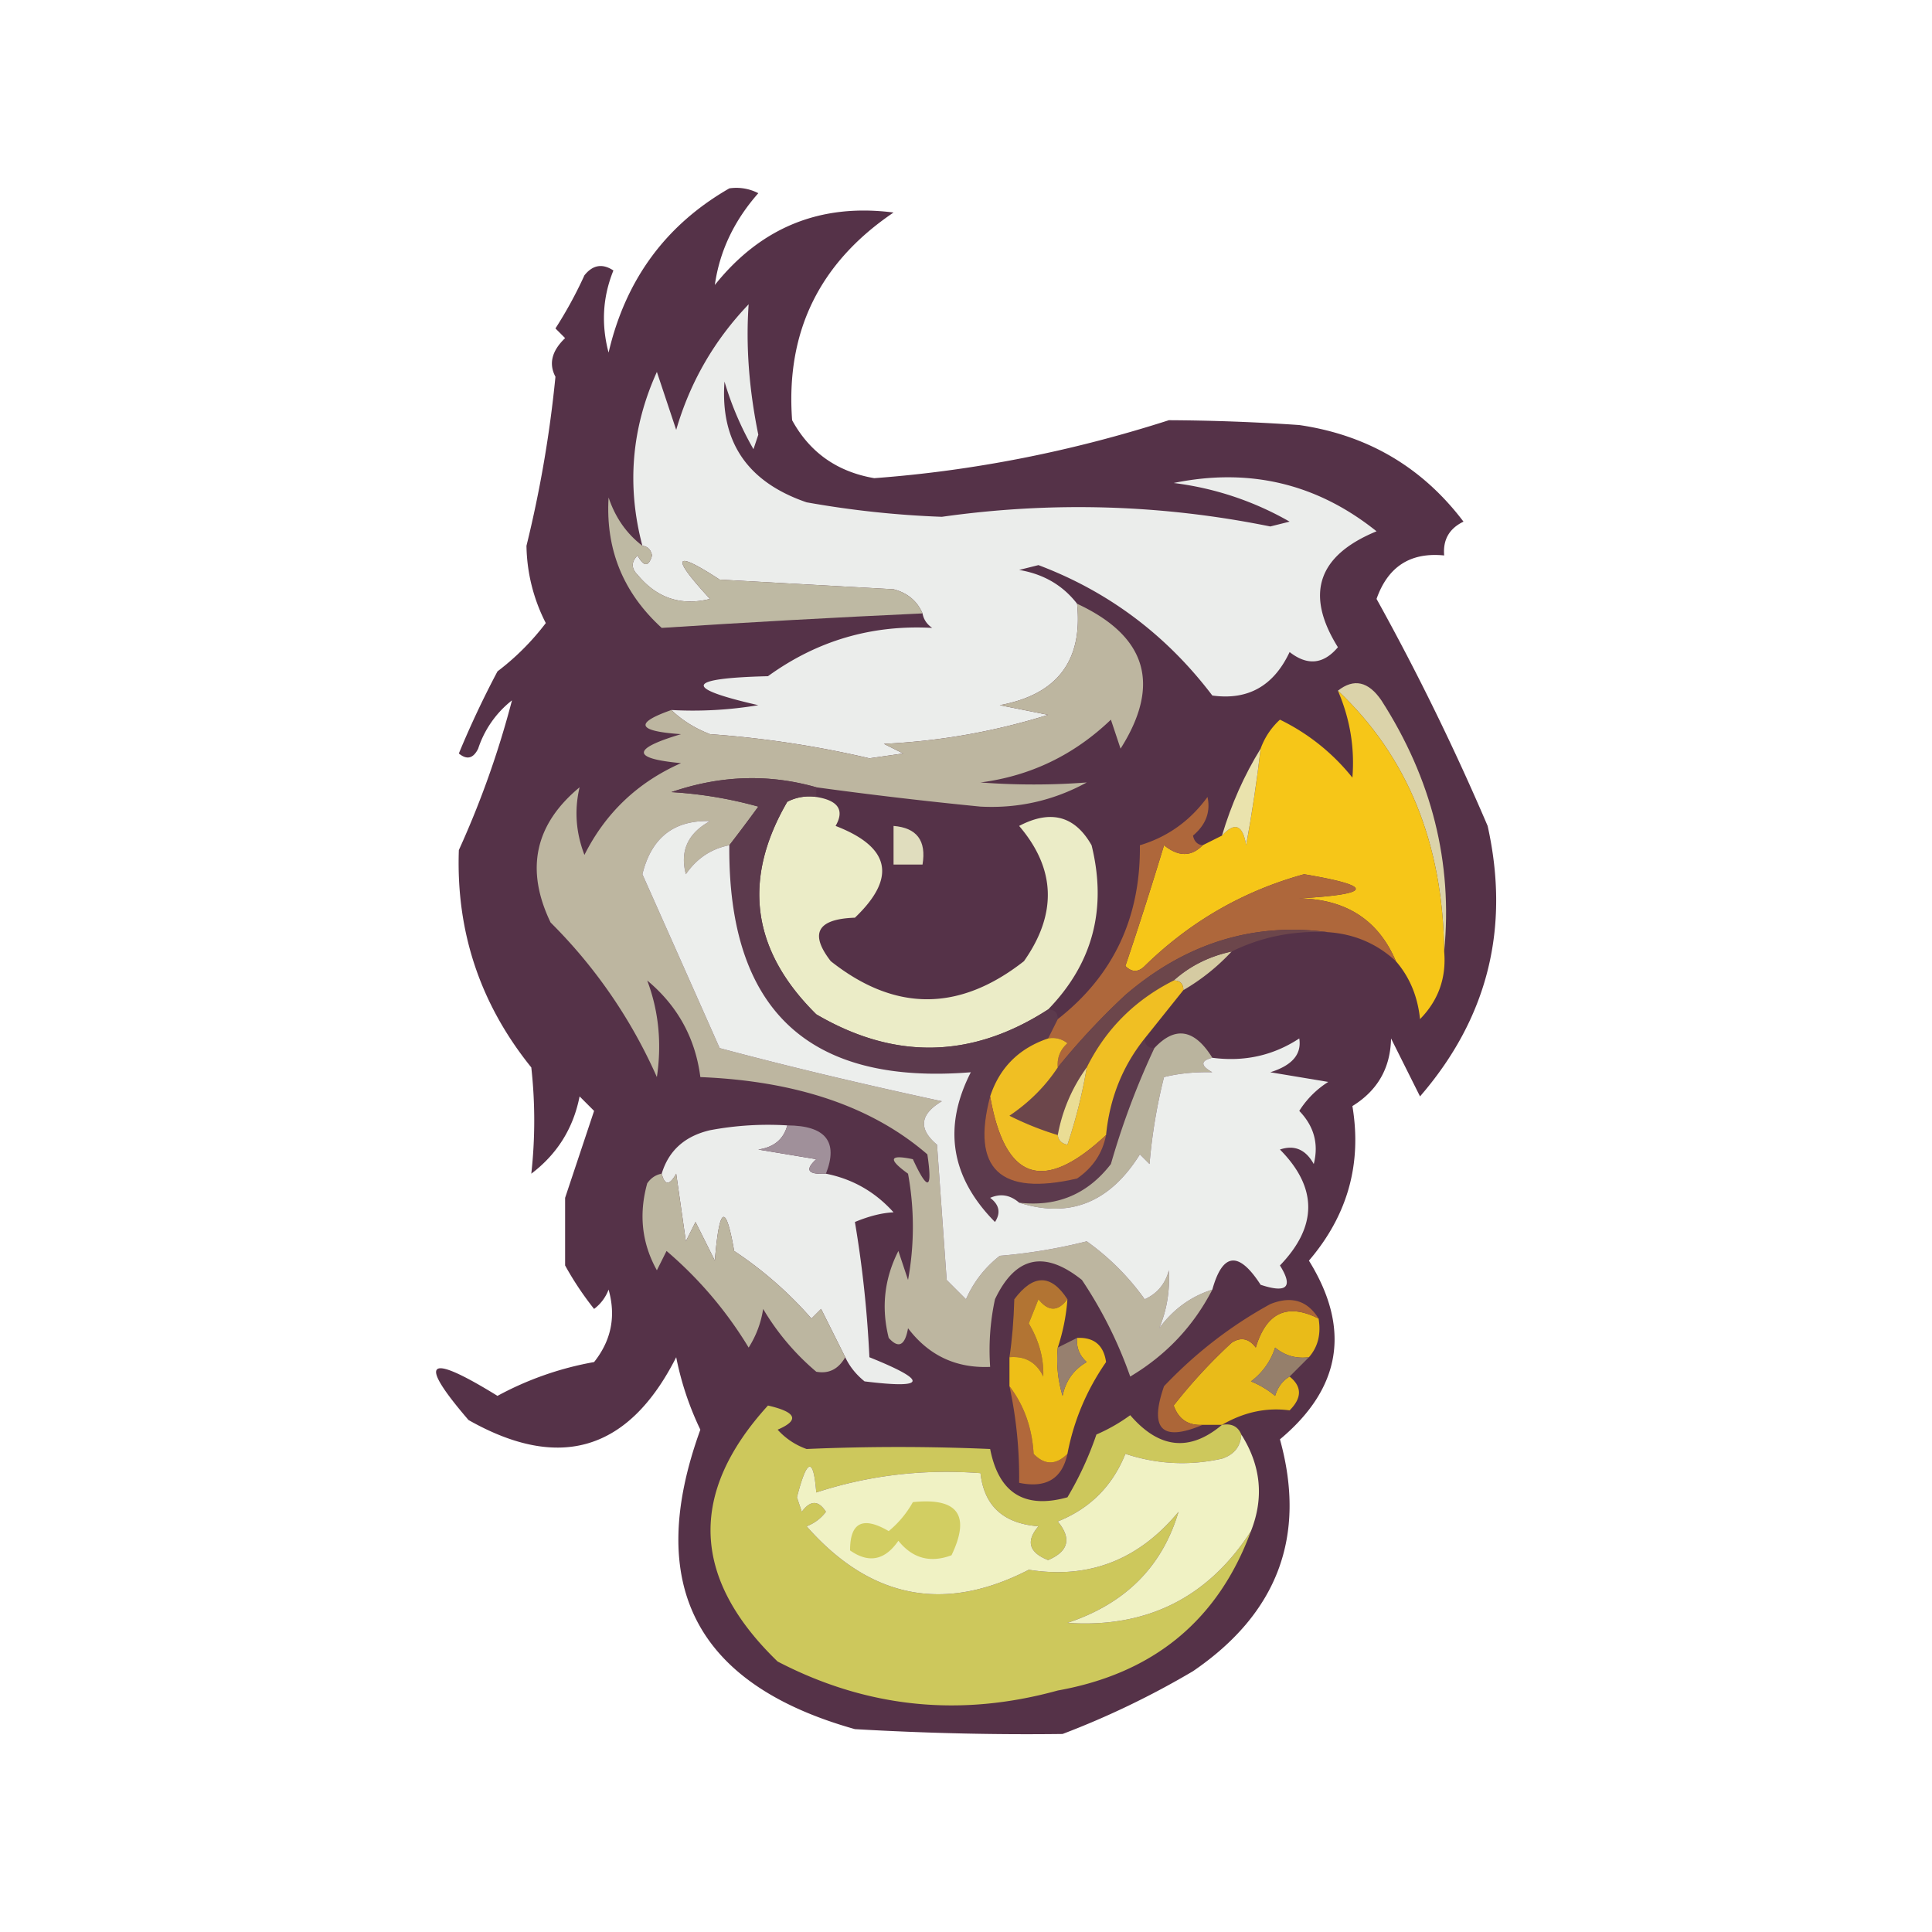 <?xml version="1.0" encoding="UTF-8"?>
<svg data-bbox="45.144 19.446 109.74 160.078" height="200" width="200" xmlns="http://www.w3.org/2000/svg" shape-rendering="geometricPrecision" text-rendering="geometricPrecision" image-rendering="optimizeQuality" fill-rule="evenodd" clip-rule="evenodd" data-type="ugc">
    <g>
        <path d="M75.5 19.5a4.932 4.932 0 0 1 3 .5c-2.508 2.843-4.008 6.01-4.5 9.5 4.777-5.973 10.944-8.473 18.5-7.5-7.68 5.194-11.18 12.36-10.5 21.5 1.826 3.337 4.659 5.337 8.5 6 10.244-.76 20.411-2.76 30.5-6a209.8 209.8 0 0 1 13.5.5c7.069 1.032 12.736 4.365 17 10-1.473.71-2.14 1.876-2 3.5-3.49-.35-5.823 1.15-7 4.5A255.53 255.53 0 0 1 154 85.5c2.349 10.557.015 19.89-7 28l-3-6c-.058 3.059-1.391 5.392-4 7 1.001 5.991-.499 11.325-4.5 16 4.353 7.025 3.353 13.192-3 18.5 2.77 10.012-.23 18.012-9 24a87.867 87.867 0 0 1-13.5 6.5c-6.963.091-14.13-.075-21.5-.5-16.482-4.632-21.816-14.965-16-31a31.32 31.32 0 0 1-2.5-7.5c-4.897 9.682-12.063 11.849-21.5 6.5-5.317-6.182-4.317-7.015 3-2.5a33.05 33.05 0 0 1 10-3.5c1.782-2.243 2.282-4.743 1.5-7.5a4.451 4.451 0 0 1-1.5 2 32.367 32.367 0 0 1-3-4.5v-7l3-9-1.5-1.5c-.653 3.307-2.32 5.973-5 8a49.92 49.92 0 0 0 0-11c-5.3-6.567-7.8-14.067-7.5-22.5A95.686 95.686 0 0 0 53 72.5a10.505 10.505 0 0 0-3.5 5c-.502 1.021-1.168 1.188-2 .5a98.37 98.37 0 0 1 4-8.5 25.97 25.97 0 0 0 5-5 18.113 18.113 0 0 1-2-8 124.21 124.21 0 0 0 3-17.5c-.714-1.343-.38-2.676 1-4l-1-1a43.718 43.718 0 0 0 3-5.5c.865-1.083 1.865-1.25 3-.5-1.11 2.737-1.277 5.57-.5 8.5 1.763-7.56 5.93-13.227 12.5-17Z" fill="#4f2b42" opacity=".964"/>
        <path d="M111.5 62.5c.606 5.904-2.061 9.404-8 10.5l5 1a67.306 67.306 0 0 1-17 3l2 1-3.5.5A105.082 105.082 0 0 0 73.5 76c-1.566-.608-2.9-1.442-4-2.5a40.936 40.936 0 0 0 9-.5c-7.851-1.79-7.518-2.79 1-3 5.075-3.675 10.741-5.342 17-5-.556-.383-.89-.883-1-1.5-.558-1.29-1.558-2.123-3-2.5l-18-1c-4.779-3.12-5.112-2.454-1 2-2.997.755-5.497-.078-7.5-2.5-.667-.667-.667-1.333 0-2 .654 1.196 1.154 1.196 1.5 0-.124-.607-.457-.94-1-1-1.635-6.178-1.135-12.178 1.5-18l2 6c1.436-4.939 3.936-9.272 7.5-13-.3 4.274.034 8.774 1 13.5l-.5 1.5a32.459 32.459 0 0 1-3-7c-.457 6.238 2.376 10.405 8.5 12.5 4.632.828 9.298 1.328 14 1.5 11.432-1.614 22.765-1.28 34 1l2-.5a31.944 31.944 0 0 0-12-4c7.836-1.606 14.836.06 21 5-6.095 2.509-7.429 6.509-4 12-1.49 1.772-3.157 1.939-5 .5-1.649 3.512-4.315 5.012-8 4.5-4.753-6.265-10.753-10.765-18-13.5l-2 .5c2.525.424 4.525 1.59 6 3.5Z" fill="#ebedeb"/>
        <path d="M66.5 56.5c.543.06.876.393 1 1-.346 1.196-.846 1.196-1.5 0-.667.667-.667 1.333 0 2 2.003 2.422 4.503 3.255 7.5 2.5-4.112-4.454-3.779-5.12 1-2l18 1c1.442.377 2.442 1.21 3 2.5-9.045.415-18.045.915-27 1.5-3.989-3.634-5.822-8.134-5.5-13.5.697 2.084 1.864 3.751 3.5 5Z" fill="#beb9a3"/>
        <path d="M138.5 71.5c1.653-1.3 3.153-.966 4.5 1 5.234 8.147 7.401 16.813 6.5 26-.127-11.195-3.794-20.195-11-27Z" fill="#dbd3aa"/>
        <path d="M138.5 71.5c7.206 6.805 10.873 15.805 11 27 .236 2.726-.597 5.059-2.5 7-.24-2.352-1.073-4.352-2.5-6-1.803-4.246-5.136-6.412-10-6.5 7.625-.44 7.792-1.272.5-2.5-6.286 1.728-11.786 4.895-16.5 9.5-.667.667-1.333.667-2 0a413.296 413.296 0 0 0 4-12.5c1.495 1.205 2.828 1.205 4 0l2-1c1.325-1.453 2.158-1.12 2.5 1 .61-3.327 1.11-6.66 1.5-10a7.468 7.468 0 0 1 2-3 21.754 21.754 0 0 1 7.5 6c.251-3.094-.249-6.094-1.5-9Z" fill="#f6c618"/>
        <path d="M84.5 82.5c2.277.363 2.944 1.363 2 3 5.674 2.192 6.341 5.359 2 9.5-3.892.13-4.725 1.63-2.5 4.5 6.636 5.257 13.303 5.257 20 0 3.454-4.904 3.287-9.57-.5-14 3.27-1.714 5.77-1.048 7.5 2 1.62 6.576.12 12.243-4.5 17-7.88 5.094-15.88 5.261-24 .5-6.69-6.603-7.69-13.936-3-22a4.932 4.932 0 0 1 3-.5Z" fill="#ebecc7"/>
        <path d="M130.5 77.5c-.39 3.34-.89 6.673-1.5 10-.342-2.12-1.175-2.453-2.5-1 .963-3.244 2.296-6.244 4-9Z" fill="#eae3ad"/>
        <path d="M111.5 62.5c7.211 3.355 8.711 8.355 4.5 15l-1-3c-3.826 3.664-8.326 5.83-13.5 6.5 3.694.278 7.361.278 11 0-3.422 1.87-7.089 2.703-11 2.5a448.084 448.084 0 0 1-17-2c-4.934-1.408-9.934-1.241-15 .5 3.053.179 6.053.679 9 1.5a171.62 171.62 0 0 1-3 4c-1.871.359-3.371 1.359-4.5 3-.63-2.403.203-4.237 2.5-5.5-3.737-.115-6.07 1.718-7 5.5a11372.8 11372.8 0 0 1 8 18c6.93 1.856 14.596 3.69 23 5.5-2.284 1.363-2.451 2.863-.5 4.5l1 14 2 2a11.532 11.532 0 0 1 3.5-4.5 55.582 55.582 0 0 0 9-1.5 25.658 25.658 0 0 1 6 6c1.299-.59 2.132-1.59 2.5-3 .116 2.155-.217 4.155-1 6 1.451-1.964 3.284-3.297 5.5-4-1.952 3.787-4.786 6.787-8.5 9a44.249 44.249 0 0 0-5-10c-3.889-3.111-6.889-2.444-9 2a24.935 24.935 0 0 0-.5 7c-3.525.154-6.359-1.179-8.5-4-.317 1.801-.984 2.134-2 1-.79-3.134-.457-6.134 1-9l1 3a30.499 30.499 0 0 0 0-11c-2.106-1.515-1.939-2.015.5-1.5 1.55 3.36 2.05 3.193 1.5-.5-5.695-4.931-13.529-7.597-23.5-8-.52-4.038-2.353-7.372-5.5-10 1.186 3.152 1.52 6.485 1 10a52.472 52.472 0 0 0-11-16c-2.643-5.486-1.643-10.153 3-14-.557 2.34-.39 4.674.5 7 2.188-4.354 5.521-7.521 10-9.5-5.127-.474-5.127-1.474 0-3-4.538-.306-4.87-1.14-1-2.5 1.1 1.058 2.434 1.892 4 2.5 5.57.397 11.07 1.23 16.5 2.5l3.5-.5-2-1a67.306 67.306 0 0 0 17-3l-5-1c5.939-1.096 8.606-4.596 8-10.5Z" fill="#bdb6a0"/>
        <path d="M84.5 81.5v1a4.932 4.932 0 0 0-3 .5c-4.69 8.064-3.69 15.397 3 22 8.12 4.761 16.12 4.594 24-.5.667 0 1 .333 1 1l-1 2c-3.022 1.022-5.022 3.022-6 6-1.981 7.516 1.019 10.35 9 8.5 1.641-1.129 2.641-2.629 3-4.5.372-3.797 1.706-7.13 4-10 0 .667.333 1 1 1a80.36 80.36 0 0 0-4.5 12c-2.408 3.12-5.574 4.453-9.5 4-.923-.803-1.923-.97-3-.5.951.718 1.117 1.551.5 2.5-4.579-4.636-5.412-9.802-2.5-15.5-16.814 1.356-25.147-6.477-25-23.5a171.62 171.62 0 0 0 3-4 42.707 42.707 0 0 0-9-1.5c5.066-1.741 10.066-1.908 15-.5Z" fill="#5c3a4d"/>
        <path d="M92.5 85.5c2.412.194 3.412 1.527 3 4h-3v-4Z" fill="#e0ddbe"/>
        <path d="M124.5 87.5c-1.172 1.205-2.505 1.205-4 0a413.296 413.296 0 0 1-4 12.5c.667.667 1.333.667 2 0 4.714-4.605 10.214-7.772 16.5-9.5 7.292 1.228 7.125 2.06-.5 2.5 4.864.088 8.197 2.254 10 6.5-1.961-1.812-4.294-2.812-7-3-7.742-1.036-14.742 1.13-21 6.5a72.667 72.667 0 0 0-7 7.5c-.086-.996.248-1.829 1-2.5a2.428 2.428 0 0 0-2-.5l1-2c5.749-4.502 8.582-10.502 8.5-18 2.868-.86 5.202-2.528 7-5 .333 1.547-.167 2.88-1.5 4 .124.607.457.94 1 1Z" fill="#ae673b"/>
        <path d="M127.5 98.5a21.614 21.614 0 0 1-5 4c0-.667-.333-1-1-1 1.681-1.507 3.681-2.507 6-3Z" fill="#d5cba2"/>
        <path d="M137.5 96.5c-3.579-.184-6.913.483-10 2-2.319.493-4.319 1.493-6 3-4.022 2.022-7.022 5.022-9 9a17.042 17.042 0 0 0-3 7 31.283 31.283 0 0 1-5-2c2.049-1.382 3.715-3.048 5-5a72.667 72.667 0 0 1 7-7.5c6.258-5.37 13.258-7.536 21-6.5Z" fill="#6c464b"/>
        <path d="M125.5 109.5c-1.238.31-1.238.81 0 1.5-1.813-.046-3.479.12-5 .5a55.582 55.582 0 0 0-1.5 9l-1-1c-3.113 4.993-7.28 6.66-12.5 5 3.926.453 7.092-.88 9.5-4a80.36 80.36 0 0 1 4.5-12c2.152-2.312 4.152-1.978 6 1Z" fill="#bab49e"/>
        <path d="M75.5 87.5c-.147 17.023 8.186 24.856 25 23.5-2.912 5.698-2.079 10.864 2.5 15.5.617-.949.451-1.782-.5-2.5 1.077-.47 2.077-.303 3 .5 5.22 1.66 9.387-.007 12.5-5l1 1a55.582 55.582 0 0 1 1.5-9c1.521-.38 3.187-.546 5-.5-1.238-.69-1.238-1.19 0-1.5 3.307.437 6.307-.23 9-2 .262 1.632-.738 2.799-3 3.5l6 1a9.568 9.568 0 0 0-3 3c1.529 1.582 2.029 3.415 1.5 5.5-.837-1.507-2.004-2.007-3.5-1.5 3.904 3.945 3.904 7.945 0 12 1.399 2.238.732 2.905-2 2-2.265-3.507-3.932-3.34-5 .5-2.216.703-4.049 2.036-5.5 4 .783-1.845 1.116-3.845 1-6-.368 1.41-1.201 2.41-2.5 3a25.658 25.658 0 0 0-6-6 55.582 55.582 0 0 1-9 1.5 11.532 11.532 0 0 0-3.5 4.5l-2-2-1-14c-1.951-1.637-1.784-3.137.5-4.5-8.404-1.81-16.07-3.644-23-5.5a11372.8 11372.8 0 0 0-8-18c.93-3.782 3.263-5.615 7-5.5-2.297 1.263-3.13 3.097-2.5 5.5 1.129-1.641 2.629-2.641 4.5-3Z" fill="#eceeec"/>
        <path d="M121.5 101.5c.667 0 1 .333 1 1l-4 5c-2.294 2.87-3.628 6.203-4 10-6.471 6.065-10.471 4.732-12-4 .978-2.978 2.978-4.978 6-6a2.428 2.428 0 0 1 2 .5c-.752.671-1.086 1.504-1 2.5-1.285 1.952-2.951 3.618-5 5a31.283 31.283 0 0 0 5 2c.06.543.393.876 1 1a52.32 52.32 0 0 0 2-8c1.978-3.978 4.978-6.978 9-9Z" fill="#f0bf23"/>
        <path d="M81.5 116.5c-.38 1.431-1.38 2.264-3 2.5l6 1c-1.212 1.107-.879 1.607 1 1.5 2.767.551 5.1 1.884 7 4-1.187.054-2.52.387-4 1 .779 4.613 1.279 9.28 1.5 14 6.121 2.464 5.955 3.298-.5 2.5-.88-.708-1.547-1.542-2-2.5l-2.5-5-1 1a39.8 39.8 0 0 0-8-7c-.87-5.008-1.536-4.675-2 1l-2-4-1 2-1-7c-.69 1.238-1.19 1.238-1.5 0 .719-2.388 2.385-3.888 5-4.5a32.462 32.462 0 0 1 8-.5Z" fill="#ebedeb"/>
        <path d="M102.5 113.5c1.529 8.732 5.529 10.065 12 4-.359 1.871-1.359 3.371-3 4.5-7.981 1.85-10.981-.984-9-8.5Z" fill="#b0663c"/>
        <path d="M112.5 110.5a52.32 52.32 0 0 1-2 8c-.607-.124-.94-.457-1-1a17.042 17.042 0 0 1 3-7Z" fill="#eadd95"/>
        <path d="M81.5 116.5c3.97.021 5.304 1.688 4 5-1.879.107-2.212-.393-1-1.5l-6-1c1.62-.236 2.62-1.069 3-2.5Z" fill="#a0909a"/>
        <path d="M68.5 121.5c.31 1.238.81 1.238 1.5 0l1 7 1-2 2 4c.464-5.675 1.13-6.008 2-1a39.8 39.8 0 0 1 8 7l1-1 2.5 5c-.712 1.239-1.712 1.739-3 1.5a25.549 25.549 0 0 1-5.5-6.5 10.255 10.255 0 0 1-1.5 4 41.079 41.079 0 0 0-8.5-10l-1 2c-1.557-2.794-1.89-5.794-1-9 .383-.556.883-.889 1.5-1Z" fill="#bcb6a0"/>
        <path d="M110.5 134.5c-.973 1.291-1.973 1.291-3 0l-1 2.5c1.063 1.787 1.563 3.621 1.5 5.5-.71-1.473-1.876-2.14-3.5-2 .272-1.814.439-3.814.5-6 1.969-2.624 3.802-2.624 5.5 0Z" fill="#b27433"/>
        <path d="M136.5 136.5c.268 1.599-.066 2.932-1 4-1.322.17-2.489-.163-3.5-1a6.978 6.978 0 0 1-2.5 3.5c.916.374 1.75.874 2.5 1.5.278-.916.778-1.582 1.5-2 1.291 1.042 1.291 2.208 0 3.5-2.397-.321-4.731.179-7 1.5h-2c-1.495.085-2.495-.581-3-2a55.05 55.05 0 0 1 6-6.5c.949-.617 1.782-.451 2.5.5 1.095-3.634 3.262-4.634 6.5-3Z" fill="#e9bb19"/>
        <path d="m135.5 140.5-2 2c-.722.418-1.222 1.084-1.5 2a9.454 9.454 0 0 0-2.5-1.5 6.978 6.978 0 0 0 2.5-3.5c1.011.837 2.178 1.17 3.5 1Z" fill="#957f6b"/>
        <path d="M136.5 136.5c-3.238-1.634-5.405-.634-6.5 3-.718-.951-1.551-1.117-2.5-.5a55.05 55.05 0 0 0-6 6.5c.505 1.419 1.505 2.085 3 2-4.214 1.787-5.548.453-4-4 3.26-3.435 6.927-6.269 11-8.5 2.174-.877 3.841-.377 5 1.5Z" fill="#ac6638"/>
        <path d="M104.5 143.5c1.511 1.976 2.344 4.309 2.5 7 1.145 1.184 2.312 1.184 3.5 0-.548 2.584-2.215 3.584-5 3a44.866 44.866 0 0 0-1-10Z" fill="#b1683b"/>
        <path d="M126.5 147.5c.992-.172 1.658.162 2 1-.077 1.25-.744 2.083-2 2.5-3.394.752-6.727.585-10-.5-1.333 3.333-3.667 5.667-7 7 1.454 1.763 1.12 3.097-1 4-1.988-.789-2.321-1.955-1-3.5-3.626-.278-5.626-2.112-6-5.5-5.901-.448-11.568.219-17 2-.293-3.721-.96-3.555-2 .5l.5 1.5c.893-1.211 1.726-1.211 2.5 0a4.458 4.458 0 0 1-2 1.5c6.605 7.505 14.271 9.005 23 4.5 6.206.991 11.373-1.009 15.5-6-1.684 5.685-5.518 9.519-11.5 11.5 8.225.554 14.559-2.613 19-9.5-3.403 9.22-10.07 14.72-20 16.5-10.119 2.794-19.786 1.794-29-3-8.915-8.607-9.249-17.441-1-26.5 2.961.683 3.295 1.516 1 2.5a7.292 7.292 0 0 0 3 2 218.89 218.89 0 0 1 19 0c.894 4.568 3.561 6.235 8 5a34.198 34.198 0 0 0 3-6.5 18.08 18.08 0 0 0 3.5-2c2.995 3.479 6.161 3.812 9.5 1Z" fill="#cdc85c"/>
        <path d="M110.5 134.5a20.69 20.69 0 0 1-1 5 12.93 12.93 0 0 0 .5 5c.318-1.561 1.151-2.728 2.5-3.5-.752-.671-1.086-1.504-1-2.5 1.752-.082 2.752.751 3 2.5-2.014 2.905-3.348 6.072-4 9.5-1.188 1.184-2.355 1.184-3.5 0-.156-2.691-.989-5.024-2.5-7v-3c1.624-.14 2.79.527 3.5 2 .063-1.879-.437-3.713-1.5-5.5l1-2.5c1.027 1.291 2.027 1.291 3 0Z" fill="#eebf17"/>
        <path d="M111.5 138.5c-.086.996.248 1.829 1 2.5-1.349.772-2.182 1.939-2.5 3.5a12.93 12.93 0 0 1-.5-5l2-1Z" fill="#97806f"/>
        <path d="M128.5 148.5c2.031 3.208 2.365 6.541 1 10-4.441 6.887-10.775 10.054-19 9.5 5.982-1.981 9.816-5.815 11.5-11.5-4.127 4.991-9.294 6.991-15.5 6-8.729 4.505-16.395 3.005-23-4.5a4.458 4.458 0 0 0 2-1.5c-.774-1.211-1.607-1.211-2.5 0l-.5-1.5c1.04-4.055 1.707-4.221 2-.5 5.432-1.781 11.099-2.448 17-2 .374 3.388 2.374 5.222 6 5.5-1.321 1.545-.988 2.711 1 3.5 2.12-.903 2.454-2.237 1-4 3.333-1.333 5.667-3.667 7-7 3.273 1.085 6.606 1.252 10 .5 1.256-.417 1.923-1.25 2-2.5Z" fill="#f0f2c4"/>
        <path d="M94.5 155.5c4.659-.485 5.992 1.348 4 5.5-2.2.825-4.034.325-5.5-1.5-1.396 2.027-3.062 2.36-5 1-.01-2.9 1.323-3.566 4-2a10.51 10.51 0 0 0 2.5-3Z" fill="#d2ce62"/>
    </g>
</svg>
